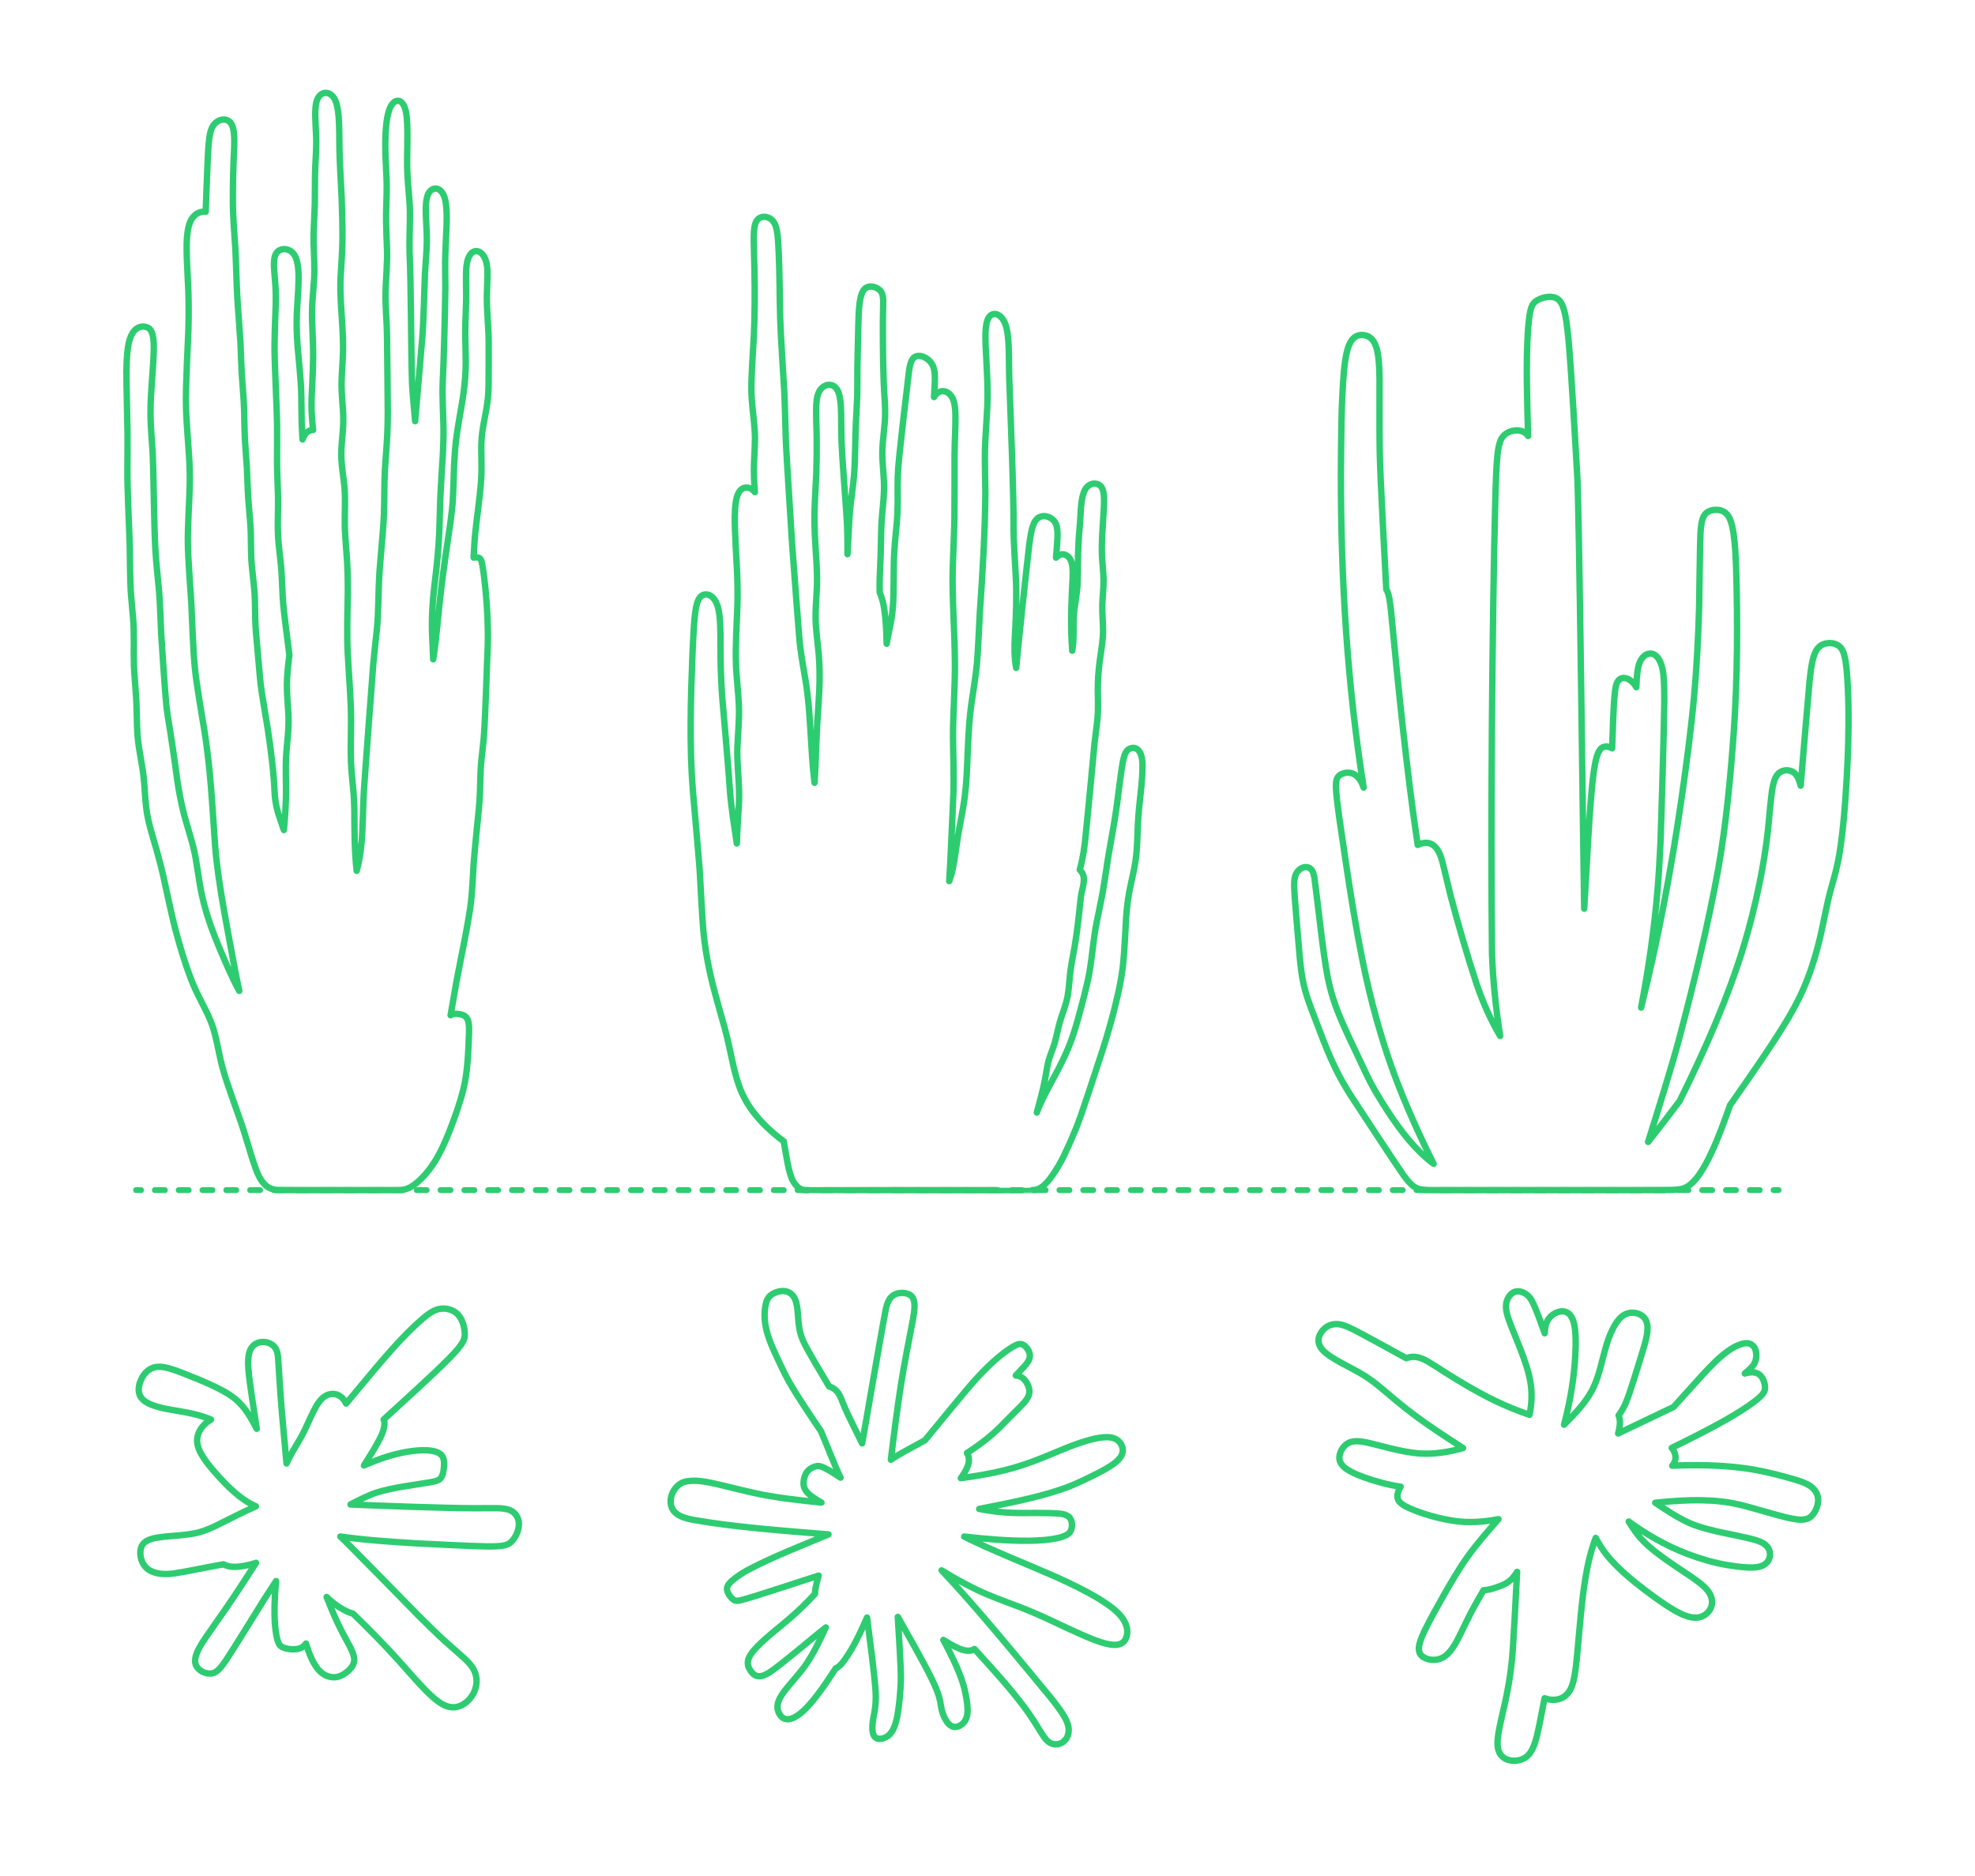 <?xml version="1.0" encoding="UTF-8"?>
<svg xmlns="http://www.w3.org/2000/svg" width="1000" height="950" version="1.1" viewBox="0 0 1000 950">
  <!-- Generator: Adobe Illustrator 29.6.1, SVG Export Plug-In . SVG Version: 2.1.1 Build 9)  -->
  <g id="FILL-BACKGROUND">
    <rect x="0" y="0" width="1000" height="950" fill="#fff"/>
  </g>
  <g id="_x32_D_x24_AG-DIAGRAM">
    <g id="POLYLINE">
      <g>
        <line x1="68.895" y1="602.668" x2="71.395" y2="602.668" fill="none" stroke="#2ecc71" stroke-linecap="round" stroke-linejoin="round" stroke-width="3"/>
        <line x1="78.426" y1="602.668" x2="894.5" y2="602.668" fill="none" stroke="#2ecc71" stroke-dasharray="5.022 7.031" stroke-linecap="round" stroke-linejoin="round" stroke-width="3"/>
        <line x1="898.015" y1="602.668" x2="900.515" y2="602.668" fill="none" stroke="#2ecc71" stroke-linecap="round" stroke-linejoin="round" stroke-width="3"/>
      </g>
    </g>
  </g>
  <g id="_x32_D_x24_AG-OUTLINE">
    <g id="POLYLINE1" data-name="POLYLINE">
      <path d="M524.971,563.376c2.39-6.645,7.503-15.491,10.804-21.814,1.996-3.876,4.005-8.037,5.617-12.081,1.613-4.02,2.976-8.366,4.162-12.536,2.093-7.758,4.629-16.639,6.052-24.521,1.399-7.867,2.041-17.412,3.651-25.234.356-1.765,2.643-12.844,2.891-14.313.634-3.274,2.481-15.751,3.029-19.255,1.332-7.481,3.603-19.917,4.506-27.31.699-4.884,2.039-17.103,3.108-21.737.329-1.365.702-2.769,1.481-3.954.287-.429.642-.817,1.061-1.119.536-.385,1.166-.642,1.819-.742.94-.149,1.921.077,2.686.647,1.216.902,1.826,2.382,2.177,3.812.338,1.405.435,2.873.47,4.314.08,7.866-1.54,17.904-2.07,25.762-.593,7.326-.373,15.997-1.547,23.253-.731,4.67-2.31,10.885-3.162,15.538-.804,4.327-1.252,8.908-1.554,13.299-.368,6.747-.819,16.53-1.522,23.095-.371,3.548-.991,7.305-1.684,10.812-2.447,11.745-5.806,23.853-9.582,35.246-2.393,7.069-9.824,30.503-12.563,36.926-1.896,4.653-4.157,9.763-6.329,14.292-1.392,2.75-3.028,5.553-4.708,8.137-1.452,2.183-3.02,4.349-4.948,6.139-1.187,1.09-2.571,2.046-4.16,2.418-.627.151-1.282.205-1.927.216-.108.096-113.036-.062-113.219.004,0,0-1.002-.005-1.002-.005,0,0-.235-.005-.235-.005,0,0-.229-.007-.229-.007l-.224-.01-.219-.013s-.108-.008-.108-.008l-.106-.009-.105-.01c-.532-.053-1.071-.155-1.571-.347-1.09-.409-1.967-1.232-2.699-2.115-1.126-1.134-1.829-2.613-2.384-4.092-.945-2.593-1.532-5.391-2.055-8.098l-1.774-10.042c-3.167-2.253-6.158-4.857-8.95-7.557-4.928-4.804-9.247-10.365-12.093-16.66-2.082-4.592-3.411-9.568-4.535-14.472-1.181-5.485-2.754-13.002-4.217-18.373-1.321-4.78-5.123-18.103-6.221-22.681-1.311-5.345-2.54-11.165-3.388-16.594-.515-3.268-.96-6.819-1.265-10.113-.5-4.68-1.538-25.47-1.847-30.528-.238-3.928-3.066-35.865-3.471-40.608-1.819-22.648-1.085-46.355-.204-69.054.277-5.358.561-13.162,1.09-18.42.165-1.647.374-3.374.685-4.999.27-1.37.606-2.754,1.206-4.02.399-.834.943-1.628,1.709-2.163.54-.382,1.181-.621,1.841-.671.71-.058,1.428.097,2.072.395,2.002.948,3.237,2.977,3.956,4.999.552,1.578.856,3.253,1.074,4.907.812,6.598.482,16.975.614,23.705.116,6.089.428,12.665.881,18.739,1.123,13.248,3.028,34.306,3.921,47.614.528,7.023,2.35,18.668,3.405,25.748.14-5.41.802-14.995,1.096-20.491.089-1.96.115-4.163.067-6.126-.164-6.774-1.104-14.773-.874-21.544.202-6.749,1.071-14.68.781-21.409-.211-6.175-1.326-15.188-1.496-21.364-.329-8.224.432-21.37.729-29.699.148-5.171.095-10.975-.133-16.147-.312-6.973-1.325-22.077-1.194-28.834.042-2.401.15-4.888.523-7.259.242-1.484.578-2.982,1.228-4.346.487-1.021,1.211-1.977,2.23-2.509.604-.322,1.29-.489,1.974-.486.686,0,1.369.167,1.988.459.891.418,1.651,1.091,2.231,1.881-.402-4.668-.579-9.631-.45-14.311.075-3.16.475-9.045.492-12.176.023-2.775-.177-5.685-.436-8.449-.515-5.069-1.354-11.846-1.368-16.894-.155-6.219.941-21.101,1.254-27.478.493-10.686.479-22.701.29-33.403-.036-1.762-.421-15.175-.357-16.6.027-1.563.091-3.176.337-4.722.189-1.135.467-2.289,1.066-3.284,1.393-2.309,4.214-2.66,6.492-1.472.589.306,1.131.711,1.588,1.193.456.481.828,1.041,1.126,1.632.537,1.069.857,2.241,1.088,3.411.618,3.225.708,7.197.914,10.492.476,8.918.515,25.727.802,34.709.19,7.285,1.604,28.797,2.045,36.359.343,6.534.567,19.526.839,26.06.002,1.92,3.011,48.98,3.199,52.215.272,3.054,3.591,48.798,4.017,50.878.595,5.144,1.845,11.873,2.649,16.809,2.858,16.718,2.48,35.355,4.63,52.158l.339-5.87c.149-3.552.761-19.75.948-22.84.09-1.6,1.114-16.994,1.111-17.976.247-5.976.228-12.181-.267-18.141-.438-5.285-1.526-12.854-1.601-18.119-.112-4.837.453-11.089.653-15.944.403-7.855-.739-19.201-1.059-27.113-.15-3.616-.218-7.672-.145-11.291.127-5.524.697-13.922.898-19.445.187-5.212.263-12.38.213-17.601-.018-4.552-.6-14.719-.031-19.1.152-1.218.386-2.446.815-3.6.439-1.194,1.141-2.31,2.122-3.131,2.301-1.94,5.452-1.81,7.218.751.785,1.145,1.183,2.511,1.477,3.854.578,2.78.694,5.706.771,8.539.03,4.279.087,11.724.283,15.908.184,5.831,2.015,29.558,2.446,35.809.441,5.984.508,13.552.489,19.586.377-5.299.774-17.057,1.282-22.266.45-5.092,1.626-12.519,2.023-17.6.625-7.311.605-19.076.936-26.458.123-2.445.653-11.689.692-14.017.087-2.596.059-11.387.073-14.083.119-5.002.435-22.68.687-27.698.091-1.623.216-3.368.43-4.978.213-1.565.501-3.152,1.04-4.64.452-1.222,1.108-2.471,2.254-3.167,1.532-.935,3.501-.745,5.082-.028,1.12.511,2.151,1.313,2.749,2.406.343.623.538,1.319.653,2.018.124.756.163,1.546.179,2.312-.003.073-.145,10.813-.181,11.322.024,12.548.055,26.845.976,39.337.139,2.401.234,4.967.176,7.367-.126,5.76-1.324,12.287-1.414,18.049-.109,4.829.631,10.838.825,15.678.118,2.839,0,5.784-.221,8.617-.363,4.094-1.069,11.041-1.158,15.073l-.303,13.327-.473,11.717c-.057,2.276-.08,4.91.009,7.177,1.248,2.686,1.874,5.631,2.335,8.543.849,5.662,1.041,11.617,1.177,17.338.513-3.297,1.753-8.521,2.317-11.821.418-2.425.706-5.022.88-7.477.442-5.713.301-16.676.462-22.472.05-5.53,1.003-14.578,1.522-20.157.242-2.868.382-6.058.393-8.936-.011-5.435-.148-12.789.274-18.113.641-8.548,4.405-40.401,5.491-49.346.182-1.152.399-2.344.732-3.462.203-.673.451-1.345.799-1.957.345-.607.808-1.168,1.417-1.525,1.127-.663,2.53-.594,3.745-.226,1.074.327,2.071.891,2.937,1.601,1.085.891,1.973,2.034,2.516,3.331.482,1.143.712,2.384.828,3.615.161,1.741.11,3.566.043,5.314l-.376,6.713c.654-1.178,1.642-2.231,2.924-2.71.893-.34,1.897-.366,2.81-.086.918.275,1.736.833,2.389,1.528,1.531,1.623,2.119,3.874,2.419,6.029.194,1.403.272,2.881.307,4.297.096,5.462-.441,14.865-.458,20.335,0,6.336.019,26.007-.056,31.997.016,2.39-.775,22.67-.874,25.582-.389,13.3,1.027,32.949,1.095,46.284.243,12.157-1.018,27.431-.943,39.601.098,6.709.47,19.952.256,26.474-.245,6.518-1.676,39.505-2.181,45.788.837-2.301,1.48-4.728,1.979-7.124.692-3.096,1.696-10.715,2.181-13.945l.445-2.726,2.462-13.573c1.261-7.065,1.768-14.701,2.057-21.881.382-9.572.751-20.79,2.078-30.228.681-4.796,2.419-15.777,2.813-20.444.512-4.756,1.218-21.16,1.505-26.186,1.343-18.608,2.653-41.711,2.791-60.358-.053-4.349-.354-18.024-.204-22.051.107-5.29.982-16.643,1.189-22.004.161-4.289.144-9.085.003-13.374-.068-3.011-.799-14.98-.899-18.084-.077-2.679-.115-5.488.158-8.154.131-1.224.324-2.467.709-3.639.263-.793.633-1.567,1.187-2.199.455-.521,1.049-.934,1.722-1.112.667-.182,1.385-.124,2.033.106.779.274,1.466.769,2.044,1.352.885.897,1.535,2.006,2.008,3.168.559,1.384.903,2.862,1.158,4.329,1.049,5.947.785,16.718.966,22.84.553,16.073,2.418,61.615,2.188,76.862.011,5.402.872,19.088,1.168,24.692.476,9.749.095,20.215-.493,29.979-.259,5.226-.341,10.616.665,15.77,1.128-12.484,5.131-49.647,6.594-62.194.23-1.73.506-3.768.828-5.474.338-1.763.73-3.564,1.429-5.223.437-1.024,1.02-2.02,1.879-2.746,1.24-1.064,2.954-1.41,4.538-1.096,1.55.297,2.984,1.165,3.968,2.399.574.714.975,1.557,1.223,2.436.285.997.402,2.045.453,3.078.173,3.482-.522,9.472-.738,13.002.907-.983,2.17-1.773,3.551-1.694,1.93.101,3.411,1.711,4.068,3.426.633,1.623.776,3.396.828,5.122.03,1.109-.006,2.415-.048,3.527-.173,3.363-.574,11.635-.644,14.921-.224,7.11-.063,14.715.44,21.824.234-1.422.42-2.904.523-4.341.205-2.711.128-6.978.139-9.741.015-2.228.164-4.542.449-6.752.452-3.575,1.284-8.153,1.513-11.736.276-3.464.247-11.718.31-15.279.07-2.764.225-6.554.409-9.308l.589-7.32c.333-4.354.356-10.076,1.48-14.27.295-1.079.674-2.157,1.266-3.112.497-.797,1.161-1.501,1.962-1.996.939-.585,2.073-.873,3.176-.748,1.11.118,2.176.676,2.857,1.567.565.731.881,1.624,1.084,2.518.52,2.464.391,5.05.3,7.552l-.882,14.643c-.164,3.477-.264,7.152-.078,10.62.15,3.348.698,8.051.774,11.4.1,4.093-.521,9.013-.634,13.112-.12,3.938.366,8.77.378,12.711.015,2.227-.16,4.53-.424,6.741l-1.401,10.087c-.541,4.427-.853,9.063-.823,13.523.028,2.802.165,8.276.046,11.012-.066,1.899-.256,3.996-.466,5.889l-1.246,10.05c-1.125,12.278-3.568,38.059-4.902,50.548-.166,1.393-.428,3.299-.653,4.682-.483,2.956-1.118,6.006-1.925,8.888.881.846,1.559,1.923,1.863,3.111.461,1.819.136,3.728-.254,5.531-.481,1.995-.982,4.173-1.192,6.2-.8,7.89-1.725,16.745-3.097,24.534-.725,4.102-1.955,10.199-2.317,14.291-.286,3.012-.579,7.249-1.131,10.196-.351,1.962-.91,3.933-1.521,5.829-1.049,3.145-2.464,7.07-3.183,10.268-.489,2.091-1.199,5.409-1.783,7.431-.517,1.867-1.635,4.783-2.307,6.634-.466,1.31-.915,2.678-1.219,4.035-.543,2.531-1.043,6.217-1.579,8.744-1.065,5.265-2.586,10.949-4.018,16.133Z" fill="none" stroke="#2ecc71" stroke-linecap="round" stroke-linejoin="round" stroke-width="3.25"/>
    </g>
    <g id="POLYLINE2" data-name="POLYLINE">
      <path d="M911.731,397.849c.888-10.628,3.558-42.788,4.505-52.878.392-3.579.779-7.43,1.637-10.923.518-2.026,1.192-4.097,2.518-5.749.486-.598,1.069-1.122,1.728-1.523.831-.508,1.773-.83,2.73-.996,1.87-.314,3.874-.069,5.538.868.715.405,1.349.955,1.842,1.612.669.884,1.103,1.927,1.432,2.979.845,2.811,1.131,5.84,1.42,8.753,1.02,12.154,1.014,24.764.715,36.955-.327,11.212-1.094,24.578-2.063,35.749-.6,6.598-1.356,13.785-2.486,20.31-.401,2.285-.927,4.859-1.472,7.116-.546,2.401-2.57,9.516-3.193,11.861-1.342,4.96-2.972,13.428-4.047,18.462-2.305,10.697-5.407,21.395-9.892,31.393-2.376,5.302-5.276,10.587-8.279,15.559-8.202,13.461-19.38,29.342-28.414,42.31-2.827,8.086-5.943,16.631-9.574,24.38-1.824,3.84-3.82,7.693-6.308,11.147-1.372,1.88-2.924,3.682-4.819,5.051-1.106.805-2.352,1.439-3.69,1.749-1.58.376-3.244.465-4.862.537-2.133.203-117.831.045-122.997.087-2.099-.038-4.269-.138-6.24-.927-.848-.346-1.622-.859-2.319-1.449-1.779-1.53-3.219-3.443-4.603-5.325-3.911-5.528-22.71-34.275-26.514-40.058-1.681-2.636-3.492-5.636-5.004-8.374-3.385-6.131-6.248-12.79-8.819-19.302-1.299-3.474-6.567-16.945-7.689-20.331-1.056-3.078-2.008-6.326-2.662-9.515-.843-4.03-1.329-8.354-1.733-12.452-.374-5.141-2.787-31.138-2.826-35.75-.017-1.362-.004-2.775.201-4.123.138-.905.373-1.807.789-2.626.718-1.423,1.968-2.603,3.49-3.113,1.082-.367,2.317-.344,3.309.263,1.737,1.059,2.158,3.227,2.47,5.088,1.854,13.461,4.148,37.127,6.719,50.247.944,4.788,2.253,9.602,3.898,14.197,3.103,9.037,11.455,25.692,15.511,34.514,3.158,6.784,7.273,13.413,11.35,19.683,6.377,9.629,13.555,19.083,22.863,26.061-7.23-14.458-14.155-29.8-19.807-44.939-4.298-11.588-8.075-23.94-11.151-35.909-7.813-30.49-12.338-64.053-16.936-95.217-.549-4.421-1.403-10.084-1.553-14.497-.024-.925-.023-1.884.092-2.804.074-.575.193-1.154.415-1.691.582-1.466,2.044-2.367,3.514-2.764,1.872-.513,3.96-.29,5.598.783,2.264,1.472,3.542,4.01,4.393,6.497-8.32-52.215-11.61-106.369-11.525-159.224.151-16.797.094-35.538,1.597-52.213.284-2.71.636-5.576,1.217-8.235.32-1.446.711-2.911,1.274-4.283.791-1.929,2.019-3.868,3.994-4.737.836-.372,1.762-.518,2.674-.492.917.025,1.839.198,2.685.557.781.329,1.492.818,2.089,1.418.793.793,1.393,1.766,1.848,2.787.958,2.187,1.352,4.59,1.64,6.946.398,3.475.501,7.151.55,10.649.063,7.201-.114,28.649.083,35.726.183,14.008,2.612,56.138,3.328,70.685.98,1.624,1.352,3.571,1.682,5.417.309,1.813.548,4.006.744,5.847,3.421,36.155,8.118,82.506,13.487,118.19,4.847-2.256,8.443-.887,10.812,3.854.843,1.678,1.384,3.511,1.86,5.321l3.986,16.528c3.789,14.378,8.499,30.621,13.174,44.731,3.078,9.108,7.026,18.035,11.901,26.324-2.118-13.645-3.645-27.985-4.116-41.786-.737-64.367.068-168.252,1.728-232.042.227-6.098.405-13.966,1-19.98.189-1.826.425-3.699.867-5.483.295-1.17.69-2.337,1.312-3.377,1.544-2.642,4.675-4.013,7.662-4.006,1.295.007,2.623.263,3.747.931.791.467,1.446,1.141,1.955,1.901-.442-17.614-1.19-36.62-.016-54.169.278-3.147.524-6.45,1.255-9.526.303-1.193.711-2.398,1.468-3.384.532-.701,1.243-1.247,2.002-1.681.808-.464,1.679-.83,2.567-1.11,1.539-.478,3.179-.728,4.788-.55,1.109.124,2.213.487,3.099,1.18,1.336,1.037,2.097,2.622,2.649,4.183.834,2.418,1.266,5.025,1.649,7.55.391,2.586.733,6.042.996,8.662,1.617,17.832,3.29,50.032,4.395,68.153.996,10.188,3.207,205.095,3.566,220.073,1.145-16.98,2.574-52.966,4.826-69.327.368-2.484.789-5.074,1.493-7.482.404-1.329.879-2.684,1.732-3.797,1.562-2.042,4.061-1.782,6.074-.581.4-8.401.523-21.45,1.569-29.656.178-1.149.388-2.321.84-3.397.342-.804.869-1.557,1.605-2.044.58-.389,1.282-.58,1.978-.565,1.37.03,2.636.719,3.68,1.564,1.053.861,1.959,1.917,2.583,3.129.13-2.817.258-5.83.693-8.613.248-1.542.604-3.097,1.283-4.51.617-1.286,1.516-2.485,2.754-3.227.591-.354,1.256-.594,1.943-.667.668-.073,1.355.017,1.978.271,1.224.495,2.137,1.533,2.807,2.641.996,1.673,1.578,3.57,1.932,5.477.337,1.831.49,3.776.599,5.636.183,3.175.186,7.087.189,10.287-.097,12.283-1.48,59.359-1.953,71.802-.305,7.12-.916,16.888-1.509,23.998-1.624,19.463-4.593,39.957-8.29,59.139,8.576-34.206,15.308-70.255,20.379-105.167,2.39-16.487,4.934-35.638,6.43-52.169,1.333-14.421,2.169-30.938,2.573-45.447.077-3.683.447-34.421.674-37.254.094-1.566.218-3.257.471-4.803.225-1.346.531-2.71,1.163-3.929.367-.705.867-1.349,1.494-1.84,1.154-.9,2.618-1.329,4.061-1.447,1.796-.134,3.689.226,5.174,1.285.945.673,1.665,1.62,2.2,2.641,1.279,2.5,1.772,5.379,2.206,8.131.787,5.419,1.041,11.302,1.272,16.781.854,27.243.718,55.778-1.119,82.965-1.655,23.095-3.886,47.433-7.95,70.224-4.975,27.492-12.2,57.136-19.317,84.186-4.17,15.85-11.269,38.172-16.184,53.881,4.625-5.757,11.494-14.759,15.986-20.713,12.608-25.408,24.485-52.092,32.701-79.269,2.945-9.782,5.542-20.309,7.606-30.306,1.883-9.079,3.45-18.587,4.44-27.81.406-3.962,1.419-15.704,1.99-19.433.181-1.218.405-2.504.695-3.701.282-1.149.633-2.302,1.171-3.359.467-.916,1.101-1.761,1.917-2.395.804-.631,1.781-1.034,2.794-1.165.867-.115,1.758-.044,2.602.182.935.244,1.812.721,2.494,1.409.645.64,1.133,1.426,1.529,2.239.596,1.236,1.005,2.575,1.347,3.902Z" fill="none" stroke="#2ecc71" stroke-linecap="round" stroke-linejoin="round" stroke-width="3.25"/>
    </g>
    <g id="POLYLINE3" data-name="POLYLINE">
      <path d="M486.491,748.552c7.43-1.008,15.125-2.265,22.392-4.082,5.388-1.332,10.858-3.14,16.038-5.13,8.912-3.39,18.727-8.195,27.98-10.478,2.382-.576,4.834-1.046,7.291-1.082,1.359-.011,2.748.129,4.021.629.809.317,1.558.79,2.185,1.392.797.765,1.433,1.71,1.79,2.759.295.864.384,1.801.239,2.704-.316,2.026-1.708,3.675-3.227,4.962-1.634,1.387-3.489,2.549-5.338,3.625-2.15,1.248-4.754,2.561-6.991,3.668-2.272,1.093-6.242,3.036-8.534,4.001-2.302.994-4.927,1.996-7.3,2.808-13.153,4.389-27.618,7.11-41.223,9.785,5.449,1.092,11.108,1.799,16.662,1.978,6.585.267,17.65-.221,24.167.417,1.448.185,2.982.433,4.196,1.299.756.541,1.283,1.351,1.586,2.222.491,1.422.489,3.011.019,4.439-.233.713-.615,1.385-1.155,1.911-.501.496-1.108.875-1.738,1.184-.955.463-1.985.785-3.011,1.05-4.948,1.2-10.111,1.507-15.187,1.61-10.957.132-22.277-.903-33.163-2.11,13.397,6.768,32.541,14.25,46.343,20.36,7.486,3.365,15.197,7.055,22.198,11.335,3.658,2.288,7.354,4.743,10.266,7.96,2.341,2.608,4.19,6.059,3.7,9.659-.179,1.267-.598,2.54-1.398,3.555-.572.725-1.366,1.26-2.236,1.56-.98.342-2.034.427-3.065.397-1.545-.051-3.088-.358-4.581-.746-1.933-.507-3.902-1.216-5.767-1.934-6.806-2.616-17.294-7.744-24.017-10.829-4.47-2.07-9.556-4.226-14.157-5.97-6.467-2.43-14.768-5.435-20.949-8.441-5.985-2.838-12.088-6.357-17.76-9.793,17.384,18.337,38.412,44.118,54.685,63.783,1.657,2.065,3.602,4.498,5.12,6.652,1.042,1.484,2.073,3.051,2.9,4.664.782,1.533,1.431,3.176,1.597,4.901.199,1.958-.261,4.018-1.47,5.593-.928,1.229-2.305,2.12-3.823,2.405-1.624.32-3.349-.077-4.695-1.033-1.035-.726-1.837-1.737-2.564-2.76-.821-1.125-3.64-5.767-4.432-7.015-1.553-2.455-3.323-5.059-5.046-7.4-7.61-10.242-17.029-20.515-25.63-29.967-.876.605-1.949.874-3.005.883-1.751.016-3.452-.55-5.046-1.231-2.658-1.156-5.244-2.723-7.706-4.251,3.708,7.037,7.473,14.332,9.881,21.928.988,3.171,1.639,6.499,2.098,9.786.075.581.154,1.273.201,1.856.188,2.453.166,5.105-1.146,7.272-.941,1.545-2.475,2.811-4.279,3.152-.818.152-1.686.075-2.447-.271-1.132-.519-1.981-1.493-2.672-2.503-.991-1.479-1.702-3.146-2.214-4.848-.517-1.68-.692-3.59-1.04-5.31-.328-1.64-.828-3.27-1.413-4.836-.828-2.226-1.898-4.524-2.939-6.663-4.572-9.284-11.98-22.122-17.1-31.244.372,7.663,1.719,25.299,1.535,32.691-.241,5.666-.738,11.488-1.712,17.077-.403,2.155-.9,4.342-1.767,6.362-.704,1.643-1.726,3.205-3.201,4.251-.787.563-1.679.994-2.619,1.229-.636.158-1.302.226-1.955.143-.553-.07-1.099-.26-1.547-.596-.381-.281-.675-.667-.889-1.087-.29-.566-.455-1.192-.561-1.817-.163-.977-.183-1.986-.146-2.974.057-2.17.649-4.9,1.041-7.047.312-1.747.535-3.564.616-5.336.085-1.749.051-3.552-.047-5.3-.759-10.842-3.002-26.363-4.326-37.244-3.214,7.263-6.597,14.761-11.213,21.247-.764,1.062-1.572,2.127-2.517,3.036-.623.594-1.331,1.126-2.142,1.431-2.979,4.656-6.267,9.605-9.643,13.969-2.107,2.705-4.358,5.409-6.893,7.724-1.749,1.571-3.688,3.056-5.953,3.779-1.224.386-2.612.461-3.784-.128-1.006-.492-1.757-1.385-2.289-2.352-.398-.72-.689-1.507-.824-2.319-.127-.756-.121-1.534-.004-2.291.383-2.435,1.771-4.565,3.206-6.515,3.456-4.593,8.121-9.335,11.337-14.099,3.886-5.741,6.917-12.199,9.834-18.474-5.175,4.07-23.27,19.433-28.452,22.745-.982.621-2.017,1.198-3.12,1.574-1.017.346-2.131.52-3.188.264-1.697-.4-2.857-1.855-3.73-3.273-.431-.718-.77-1.504-.918-2.331-.138-.755-.111-1.538.055-2.286.45-1.983,1.709-3.664,2.996-5.192,4.449-5.151,12.119-10.966,17.334-15.421,4.74-4.035,9.352-8.501,13.569-13.081,0-1.121.155-2.254.361-3.354.367-1.937.944-3.997,1.491-5.895-7.364,2.271-32.664,10.834-39.685,12.525-.72.143-1.465.276-2.199.179-.3-.041-.595-.134-.863-.276-.379-.201-.713-.484-1.028-.773-.979-.926-1.808-2.041-2.309-3.297-.251-.647-.403-1.352-.313-2.047.205-1.512,1.368-2.685,2.455-3.661,2.474-2.144,5.274-3.954,8.143-5.523,12.475-6.634,27.687-12.508,40.773-17.987-21.622-1.782-46.821-3.579-68.079-7.294-1.723-.333-3.5-.71-5.156-1.289-1.304-.459-2.583-1.052-3.688-1.892-1.003-.758-1.844-1.75-2.347-2.908-.874-2.013-.829-4.34-.19-6.414.688-2.181,2.092-4.133,3.916-5.509.534-.398,1.116-.737,1.732-.993.701-.294,1.451-.48,2.199-.605,1.365-.219,2.769-.305,4.151-.274,1.88.041,3.806.296,5.659.61,6.89,1.26,16.601,3.936,23.459,5.426,11.24,2.561,23.322,3.82,34.788,5.019-2.334-1.367-4.777-2.756-6.718-4.661-.733-.722-1.402-1.539-1.824-2.484-.793-1.765-.619-3.828-.099-5.647.274-.923.664-1.824,1.218-2.615.391-.558.874-1.055,1.417-1.467.763-.581,1.645-.997,2.553-1.3.476-.153.967-.314,1.47-.341,1.142-.056,2.274.422,3.298.881,2.889,1.369,5.683,3.251,8.35,5.014-3.16-6.476-7.027-16.777-9.898-23.455-5.345-7.982-11.531-16.979-16.267-25.289-1.169-2.058-2.39-4.487-3.411-6.629-1.262-2.678-3.198-6.643-4.349-9.325-1.471-3.407-2.891-6.935-3.723-10.558-.721-3.165-1.009-6.46-.689-9.696.131-1.266.333-2.55.689-3.773.298-1.01.738-1.998,1.423-2.807.556-.663,1.26-1.193,2.012-1.616.805-.452,1.673-.796,2.565-1.032,1.145-.299,2.352-.433,3.529-.261,1.317.187,2.569.801,3.513,1.741,1.5,1.469,2.131,3.565,2.494,5.58.45,2.374.561,5.847.804,8.266.19,1.934.488,3.903.992,5.781.403,1.524.979,3.036,1.652,4.46,2.556,5.379,9.861,17.211,12.9,22.502,1.658.383,3.122,1.407,4.174,2.73,1.48,1.848,2.325,4.47,3.218,6.644,1.635,4.274,7.243,15.12,9.291,19.379.704-3.488,11.635-67.997,12.379-69.483.348-1.266.801-2.529,1.546-3.619.555-.823,1.278-1.54,2.135-2.046.903-.538,1.934-.841,2.973-.974,1.649-.2,3.401-.032,4.882.761.493.269.947.619,1.311,1.049.389.456.673.997.866,1.563.352,1.038.44,2.151.441,3.242-.012,2.228-.408,4.512-.787,6.703-1.713,8.792-4.697,24.033-6.024,32.732-1.72,10.663-3.872,27.553-5.17,38.352,3.588-2.628,13.287-7.573,17.259-9.846,5.463-6.551,21.269-26.195,26.818-32.064,3.212-3.474,6.693-6.94,10.324-9.973,1.934-1.612,4.04-3.2,6.148-4.574.896-.577,1.839-1.166,2.812-1.6.94-.422,2.024-.718,3.036-.383.79.255,1.466.781,2.032,1.376.811.87,1.44,1.928,1.759,3.078.233.845.238,1.752.004,2.597-.463,1.677-1.642,3.043-2.792,4.303l-4.147,4.429c.993.026,1.973.324,2.821.838.912.548,1.673,1.325,2.288,2.188,1.048,1.495,1.782,3.306,1.772,5.152-.011,1.35-.551,2.637-1.289,3.748-.433.659-.943,1.29-1.461,1.884-1.332,1.55-4.802,4.903-6.277,6.396-2.981,3.028-7.182,7.461-10.424,10.146-3.787,3.234-7.973,6.197-12.156,8.901.436.728.761,1.532.905,2.37.141.804.117,1.634-.025,2.437-.207,1.17-.643,2.295-1.161,3.361-.788,1.607-1.789,3.136-2.828,4.591Z" fill="none" stroke="#2ecc71" stroke-linecap="round" stroke-linejoin="round" stroke-width="3.25"/>
    </g>
    <g id="POLYLINE4" data-name="POLYLINE">
      <path d="M846.715,742.232c12.022-.516,24.232-.375,36.173,1.209,7.263.926,14.61,2.658,21.669,4.602,2.939.821,6.029,1.663,8.858,2.804,1.506.614,2.977,1.385,4.191,2.478.833.74,1.557,1.617,2.073,2.607.498.949.797,2.004.877,3.072.091,1.193-.076,2.399-.398,3.547-.349,1.231-.879,2.416-1.577,3.489-.606.919-1.333,1.788-2.253,2.406-.709.478-1.527.78-2.366.937-1.455.269-2.957.181-4.418.005-1.641-.202-3.37-.576-4.982-.95-6.107-1.439-17.869-5.125-23.963-6.514-6.111-1.455-12.464-2.085-18.739-2.188-7.832-.159-15.979.415-23.77,1.259,5.788,3.793,11.787,7.935,18.175,10.624,4.661,1.909,9.72,3.108,14.621,4.241,4.326.975,14.205,2.823,18.302,4.108,1.105.353,2.217.765,3.234,1.328,1.005.553,1.926,1.292,2.6,2.227.703.966,1.122,2.137,1.174,3.331.046,1.017-.157,2.049-.6,2.966-.343.711-.832,1.35-1.423,1.873-1.117.995-2.56,1.551-4.018,1.816-1.8.328-3.662.322-5.484.237-3.398-.188-6.928-.677-10.287-1.232-6.739-1.147-13.418-3.131-19.806-5.551-10.667-4.038-20.709-9.738-29.909-16.459,1.803,2.874,3.72,5.881,5.978,8.404,2.341,2.644,5.094,4.985,7.865,7.167,5.099,4.002,12.336,8.718,17.772,12.37,1.614,1.113,3.361,2.333,4.876,3.57,1.244,1.018,2.452,2.123,3.447,3.39,1.42,1.799,2.409,4.062,2.246,6.39-.193,2.951-2.28,5.592-4.975,6.722-2.18.94-4.661.785-6.906.161-2.673-.739-5.169-2.05-7.558-3.435-4.914-2.896-9.733-6.445-14.299-9.865-6.864-5.252-13.728-10.859-19.252-17.542-2.271-2.781-4.22-5.867-5.9-9.038-2.446,6.433-4.038,13.257-5.163,20.04-1.875,11.094-3.082,26.34-4.093,37.674-.49,4.852-.909,10.145-2.068,14.873-.409,1.599-.941,3.197-1.773,4.629-.628,1.083-1.448,2.065-2.439,2.834-.992.774-2.155,1.329-3.376,1.632-2.306.566-4.768.299-6.989-.492-1.103,5.541-2.497,13.39-3.811,18.825-.351,1.404-.759,2.885-1.243,4.246-.536,1.506-1.181,3.002-2.079,4.33-.534.79-1.17,1.523-1.909,2.128-.713.587-1.529,1.053-2.388,1.389-1.424.557-2.973.793-4.499.719-1.349-.068-2.701-.382-3.903-1.007-1.228-.631-2.253-1.641-2.893-2.864-.995-1.884-1.166-4.082-1.061-6.176.071-1.377.261-2.804.483-4.164.585-3.685,2.675-12.352,3.496-16.095,1.26-5.861,2.338-12.107,3.011-18.059,1.021-7.549,2.394-39.161,2.911-47.285-.825,1.35-1.766,2.651-2.896,3.763-.814.804-1.74,1.505-2.734,2.072-1.508.86-3.181,1.464-4.815,2.035-2.123.713-4.328,1.331-6.573,1.459-1.939,3.231-4.011,6.892-5.769,10.219-1.656,3.077-4.837,9.68-6.406,12.902-1.29,2.588-2.687,5.207-4.489,7.478-.864,1.081-1.842,2.094-2.981,2.887-2.497,1.77-5.82,2.214-8.729,1.312-1.065-.336-2.112-.832-2.932-1.603-.515-.486-.915-1.095-1.145-1.766-.25-.718-.318-1.489-.282-2.244.062-1.233.385-2.443.773-3.61.567-1.694,1.339-3.42,2.101-5.037,2.969-6.116,6.903-13.035,10.24-18.975,3.47-5.981,7.259-12.544,11.267-18.162,4.748-6.671,10.491-13.263,15.928-19.401-7.453,1.421-15.165,1.991-22.695.846-5.076-.757-10.175-2.015-15.055-3.599-3.15-1.052-6.368-2.229-9.311-3.775-1.621-.894-3.427-2.032-3.963-3.915-.229-.81-.191-1.673-.026-2.491.259-1.257.805-2.45,1.511-3.517-6.291-.88-12.509-2.608-18.487-4.735-2.107-.774-4.283-1.64-6.281-2.66-1.182-.609-2.354-1.292-3.396-2.121-1.154-.917-2.199-2.077-2.631-3.514-.388-1.264-.259-2.636.136-3.882.712-2.2,2.24-4.219,4.322-5.276,1.619-.814,3.487-.924,5.266-.789,1.217.093,2.459.301,3.655.541,2.54.499,9.825,2.433,12.433,3.077,4.858,1.14,9.884,2.217,14.868,2.546,7.321.487,14.682-.797,21.718-2.75-7.928-5.111-16.88-10.917-24.39-16.542-5.47-3.989-12.626-10.082-17.851-14.502-2.318-1.903-4.799-3.772-7.332-5.379-2.828-1.865-9.258-5.179-12.32-6.843-1.939-1.076-3.987-2.251-5.806-3.515-1.077-.753-2.143-1.569-3.063-2.51-.811-.833-1.521-1.789-1.964-2.869-.387-.935-.55-1.965-.44-2.972.191-1.77,1.126-3.385,2.302-4.69.858-.939,1.906-1.713,3.074-2.221,1.069-.468,2.235-.709,3.401-.733,1.399-.032,2.796.242,4.118.688,1.188.398,2.389.941,3.523,1.476,5.646,2.713,22.292,12.041,28.042,15.129,1.152-.496,2.413-.73,3.666-.712,1.314.017,2.617.3,3.849.75,1.288.47,2.532,1.127,3.718,1.812,1.787,1.022,7.219,4.567,9.039,5.718,2.551,1.604,6.362,3.952,8.947,5.462,4.95,2.894,10.326,5.925,15.489,8.413,5.653,2.734,11.697,5.167,17.634,7.213,1.095-5.178,1.379-10.557.592-15.8-.884-5.955-3.013-11.735-5.129-17.348l-5.042-12.537c-.83-2.177-1.657-4.423-2.087-6.718-.316-1.679-.368-3.443.129-5.093.493-1.664,1.476-3.238,2.929-4.221.831-.567,1.838-.861,2.843-.832,1.789.05,3.499.914,4.838,2.064.889.777,1.56,1.774,2.131,2.799,2.399,4.471,4.686,11.616,6.505,16.406.071-2.339.361-4.782,1.631-6.803,1.394-2.271,3.822-3.912,6.473-4.264,4.414-.559,6.186,3.282,6.907,6.971.406,2.055.563,4.194.635,6.285.094,2.98-.013,6.19-.178,9.169-.632,11.767-2.66,23.552-5.677,34.938,5.179-5.206,10.464-10.619,13.999-17.115,1.908-3.517,3.188-7.381,4.249-11.227,1.755-6.493,3.317-14.062,6.347-20.067.875-1.742,1.887-3.449,3.166-4.927.762-.875,1.631-1.676,2.636-2.263,1.004-.59,2.136-.966,3.294-1.09,1.623-.175,3.296.127,4.755.86,1.074.539,2.037,1.332,2.681,2.354.767,1.2,1.066,2.638,1.12,4.045.075,2.166-.333,4.332-.818,6.434-.67,3.183-5.386,17.724-6.391,21.095-1.143,3.572-2.375,7.475-3.823,10.934-.944,2.212-2.179,4.311-3.601,6.249.508,1.168.679,2.459.661,3.725-.031,1.832-.409,3.655-.895,5.416l28.052-13.395,14.893-16.489c3.736-3.984,7.627-8.136,12.018-11.393,2.154-1.584,4.479-3.032,7.032-3.873,1.398-.443,2.928-.785,4.376-.386.871.251,1.656.784,2.248,1.467.711.831,1.055,1.907,1.225,2.972.257,1.62.121,3.319-.489,4.847-.438,1.121-1.161,2.11-1.984,2.98-.976,1.039-2.135,1.996-3.24,2.898,1.807-.532,3.778-.866,5.623-.331.665.196,1.295.518,1.837.953.622.497,1.126,1.135,1.524,1.821.748,1.305,1.172,2.795,1.253,4.295.025.538.008,1.086-.116,1.611-.114.493-.323.962-.587,1.392-.441.716-1.021,1.345-1.621,1.929-.966.931-2.059,1.8-3.126,2.611-4.432,3.338-9.384,6.338-14.197,9.098-8.519,4.872-18.735,9.967-27.583,14.297,1.298,1.552,2.146,3.603,1.868,5.648-.163,1.258-.769,2.428-1.601,3.374Z" fill="none" stroke="#2ecc71" stroke-linecap="round" stroke-linejoin="round" stroke-width="3.25"/>
    </g>
    <g id="POLYLINE5" data-name="POLYLINE">
      <path d="M219.341,333.864c1.7-10.479,2.605-23.765,3.903-34.344,1.133-9.794,3.36-25.197,4.839-35.064.273-1.95.605-4.625.806-6.584.634-5.634.806-16.308,1.027-22.081.192-4.278.529-8.901,1.032-13.154.491-4.536,2.375-14.839,3.137-19.429.791-5.025,1.424-10.279,1.648-15.359.253-4.32-.09-13.242-.169-17.665-.1-7.033.586-15.707.469-22.74-.002-3.827-.285-9.381.219-13.126.169-1.289.449-2.582.957-3.783.582-1.365,1.522-2.753,2.993-3.237.845-.28,1.782-.146,2.56.271.731.384,1.339.971,1.832,1.628,1.146,1.546,1.716,3.448,1.986,5.334.222,1.577.257,3.236.251,4.828-.016,2.778-.319,8.162-.327,10.936-.047,6.979.871,15.535.928,22.514-.014,5.641.049,16.573-.037,22.091-.039,1.765-.124,3.739-.259,5.499-.273,4.438-1.606,10.705-2.418,15.124-.335,1.932-.641,3.992-.8,5.944-.163,1.95-.215,4.061-.217,6.019.016,1.735.149,9.482.101,11.028-.037,2.143-.16,4.456-.328,6.593-.51,6.595-2.085,17.497-2.754,24.106-.441,4.141-.728,8.973-.922,13.147.686-.097,1.393-.164,2.081-.053.271.046.54.124.781.257.212.116.398.278.549.467.458.587.643,1.336.815,2.047.901,4.409,1.381,9.423,1.85,13.91.892,9.347,1.36,19.102,1.083,28.486-.512,10.619-1.187,36.919-2.091,47.105-.326,3.54-1.128,9.759-1.365,13.284-.211,2.633-.401,10.96-.498,13.711-.09,2.178-.294,5.184-.475,7.36-.597,6.173-2.37,23.206-2.736,29.093-.257,3.981-.763,14.424-1.249,18.221-1.044,9.775-5.63,31.188-7.47,41.099l-2.922,16.79c1.131-.85,2.634-.784,3.973-.653,1.464.17,3.05.587,4.025,1.77.606.746.909,1.688,1.091,2.62.298,1.592.286,3.252.258,4.866-.393,9.569-.59,19.516-2.875,28.852-1.763,7.083-4.266,14.122-6.915,20.919-2.213,5.582-4.67,11.21-7.917,16.276-1.902,2.966-4.121,5.785-6.642,8.249-1.598,1.551-3.325,3.026-5.267,4.128-.851.48-1.763.868-2.712,1.107-1.098.284-2.248.374-3.379.391-3.178-.034-56.901.096-61.649-.048-.87-.081-1.742-.261-2.566-.555-1.228-.434-2.359-1.135-3.312-2.02-1.381-1.275-2.408-2.893-3.237-4.568-1.421-2.917-2.458-6.287-3.473-9.37-1.073-3.485-4.306-14.316-5.44-17.497-2.192-6.352-7.385-20.431-9.084-26.679-1.823-6.124-2.931-13.906-4.705-20.05-.797-2.788-1.901-5.546-3.135-8.17-1.491-3.202-4.266-8.371-5.772-11.579-.972-2.073-1.937-4.355-2.767-6.489-3.033-7.92-5.579-16.47-7.772-24.664-1.694-6.255-4.789-21.056-6.232-27.519-1.481-6.708-4.521-17.172-6.476-23.856-.648-2.411-1.26-4.974-1.683-7.433-.424-2.455-.693-5.083-.889-7.568-.333-4.608-.664-10.728-1.416-15.238-.633-4.029-1.767-9.911-2.238-13.929-.321-2.624-.485-5.542-.577-8.189-.086-3.334-.209-10.91-.436-14.109-.269-4.389-.993-12.051-1.122-16.412-.224-7.297.245-16.243-.417-23.506l-1.031-11.718c-.544-6.147-.542-19.526-.672-25.856-.349-9.648-1.255-28.236-1.173-37.591.015-3.645.113-15.549.056-18.919-.078-4.587-.624-26.829-.542-30.912.049-3.902.17-7.98.703-11.845.312-2.18.753-4.386,1.683-6.394.832-1.804,2.157-3.523,4.067-4.246,1.335-.511,2.877-.482,4.182.106.612.279,1.144.725,1.539,1.268.549.75.869,1.643,1.095,2.537.353,1.432.478,2.937.544,4.408.107,2.671-.03,5.551-.17,8.223-.332,5.132-1.281,17.606-1.414,22.592-.108,3.539-.066,7.298.116,10.833.184,3.771.729,9.864.928,13.645.58,13.057.624,36.268,1.395,49.238.345,6.366,1.321,14.685,1.87,21.047.469,5.275.791,15.803,1.032,21.079.557,8.103,1.872,29.41,2.74,37.412.137,1.161.447,3.495.618,4.652,1.546,9.067,3.626,23.269,4.81,32.387.845,5.621,1.939,11.482,3.356,16.987,1.21,4.727,3.601,12.112,4.76,16.838,2.002,7.898,2.7,17.422,4.586,25.353,2.055,9.106,5.387,18.092,9.03,26.679,2.947,6.876,6.03,14.221,9.642,20.769l-1.913-9.273c-3.622-20.132-8.765-44.314-10.338-64.592-.602-8.608-1.852-28.504-2.72-36.774-.646-6.523-1.542-13.797-2.531-20.276-1.292-8.111-4.18-24.374-4.933-32.357-.895-8.024-1.409-24.513-1.814-32.743-.454-7.325-1.736-23.652-1.758-30.718-.159-7.572.715-21.028.921-28.714.12-4.674.014-9.625-.264-14.292-.463-7.943-1.5-18.769-1.61-26.689-.239-9.57.851-28.594,1.214-38.346.179-6.176.185-13.089-.015-19.266l-.79-17.112c-.129-4.9-.252-9.955.675-14.786.511-2.569,1.483-5.21,3.527-6.952.738-.632,1.604-1.122,2.537-1.398.908-.271,1.877-.339,2.813-.195.31-6.757.948-28.496,1.543-34.846.146-1.529.334-3.117.653-4.619.297-1.379.71-2.763,1.445-3.976.779-1.294,1.973-2.345,3.381-2.902,1.027-.408,2.181-.552,3.262-.286.861.207,1.65.692,2.228,1.362.532.608.887,1.354,1.141,2.115.346,1.042.529,2.144.651,3.233.241,2.249.214,4.598.15,6.858-.426,8.883-.765,19.349-.676,28.217,0,7.278.816,16.482,1.261,23.764.294,5.298.62,18.435.942,23.726.364,6.529,1.258,17.128,1.632,23.667.114,2.872.502,13.121.666,15.797.324,5.31,1.017,12.45,1.18,17.748.077,2.921.244,13.086.441,15.824.214,3.584.752,10.255.958,13.819.246,4.48.418,11.342.713,15.812.258,3.883,1.072,11.929,1.221,15.779l.069,1.977.153,9.896c.112,7.594,1.765,16.059,1.909,23.651l.19,9.891c.052,1.759.183,4.162.317,5.917.226,2.393,2.177,25.246,2.427,26.923.348,3.437,2.971,18.617,3.549,22.298,1.612,10.78,3.093,22.136,3.54,33.033.163,2.439.499,4.91,1.081,7.284.635,2.808,2.644,8.293,3.57,11.082.63-6.833,1.156-14.095,1.095-20.943-.035-3.786-.204-10.931-.042-14.611.106-3.359.678-8.925.976-12.331.279-3.303.434-6.783.282-10.092-.146-3.873-.686-9.598-.762-13.472-.085-3.691.185-7.551.553-11.226l.68-6.05c-.558-4.736-2.854-21.835-3.166-26.267-.389-4.907-.521-12.239-.919-17.145l-.192-2.157c-.376-3.619-1.202-10.457-1.405-13.992-.157-2.422-.187-5.123-.171-7.556.041-2.977.192-10.1.117-12.983-.103-4.917-.484-12.407-.515-17.298.012-3.329.107-16.459.029-19.472-.074-6.128-1.137-28.491-1.229-34.618-.234-7.089.302-19.52.563-26.727.038-2.12.029-4.488-.052-6.607-.077-2.348-.462-6.46-.662-8.85-.163-2.303-.35-4.678,0-6.969.175-1.082.503-2.179,1.196-3.048.59-.75,1.423-1.299,2.338-1.566,1.012-.3,2.112-.272,3.12.033,1.172.351,2.22,1.076,2.994,2.02.611.741,1.049,1.614,1.378,2.513.631,1.741.91,3.605,1.076,5.443.268,3.059.17,6.33.041,9.4l-.739,12.751c-.279,5.577-.046,11.369.376,16.936.558,6.634,1.691,17.172,1.842,23.71.092,2.993.109,12.129.219,15.122.04,1.446.33,6.731.409,8.253.576-1.553,1.41-3.133,2.844-4.047.747-.478,1.63-.71,2.51-.753-.212-2.351-.6-6.345-.7-8.656-.13-2.486-.113-5.244-.036-7.738.377-7.708.967-18.419.716-26.042l-.468-13.035c-.058-2.454-.07-5.153.045-7.597.114-2.901.764-10.049.945-13.007.392-5.475-.052-12.913-.218-18.451-.051-2.045-.022-4.437.039-6.49.079-1.817.518-11.548.546-13.036.088-2.991.058-12.273.124-15.272.086-4.936.61-10.955.618-15.885.093-5.754-.844-12.418-.361-18.158.185-1.789.49-3.656,1.493-5.186.484-.728,1.138-1.359,1.928-1.744.81-.402,1.757-.517,2.639-.315,1.373.305,2.495,1.295,3.253,2.447.753,1.134,1.198,2.448,1.528,3.76.484,1.96.72,4.017.883,6.027.376,4.593.297,11.911.381,16.58.096,5.188.892,19.554,1.146,24.909.211,6.719.485,15.085.357,21.753-.036,4.225-.643,12.976-.892,17.293-.561,9.232.767,21.016,1.116,30.284.131,3.528.16,7.277-.015,10.798-.186,3.55-.68,10.611-.642,14.096-.02,3.473.514,9.496.746,13.008.124,2.127.194,4.381.117,6.508-.121,3.761-.79,9.262-.948,13.021-.079,1.775-.079,3.633.034,5.405.146,2.882.99,8.928,1.338,11.856.86,6.697.197,14.943.36,21.698.101,4.775.933,13.593,1.192,18.409.273,4.873.359,10.279.328,15.171-.184,9.321-.511,21.123-.056,30.349.529,10.861,1.745,23.832,1.702,34.672-.015,4.128-.257,16.726-.05,20.603.152,4.475.991,11.639,1.341,16.14.217,2.736.338,5.893.381,8.638.036,9.708.074,20.843,1.172,30.444,1.378-4.923,2.131-10.07,2.556-15.157.587-6.816.666-18.27,1.087-25.127.326-5.657,4.286-58.415,4.73-64.062.274-3.488,1.514-14.689,1.892-18.26.803-7.861.671-17.309,1.085-25.207.422-8.524,2.06-23.485,2.433-32.012.315-6.611.11-16.352.495-22.941.296-5.199.992-13.139,1.222-18.315.168-3.507.231-7.929.245-11.455-.09-5.175-.26-39.288-.54-43.569-.208-4.386-.684-11.75-.608-16.054.094-7.114,1.058-15.802.762-22.903-.118-3.199-.455-10.689-.473-13.785-.054-5.254.371-13.101.319-18.357-.059-5.331-.651-13.019-.689-18.347-.043-4.248.044-8.633.524-12.856.295-2.434.691-4.912,1.544-7.219.384-1.018.882-2.01,1.586-2.846.421-.497.923-.942,1.516-1.222.376-.178.791-.282,1.208-.275.413.005.823.122,1.184.321.644.353,1.138.928,1.522,1.544,1.146,1.9,1.482,4.195,1.737,6.365.845,8.556-.11,20.102.347,28.69.187,5.302,1.193,13.493,1.283,18.796.117,6.214-.365,14.453-.192,20.658.822,17.873.696,48.432,1.262,66.499.171,4.446,1.188,14.85,1.574,19.402l3.611-42.254c.726-9.063.986-23.729,1.381-32.921.248-3.921.928-12.142.918-15.936.064-3.731-.355-9.508-.487-13.275-.054-1.903-.076-3.914.079-5.808.097-1.162.255-2.34.572-3.464.244-.864.601-1.71,1.138-2.433.431-.581.983-1.086,1.64-1.398.665-.321,1.437-.418,2.158-.254,1.018.225,1.874.911,2.5,1.723,1.199,1.565,1.693,3.539,2,5.455.535,3.546.495,7.258.418,10.838-.092,3.322-.585,12.049-.663,15.33-.143,3.832-.011,13.256.016,17.187-.184,13.048-.709,35.293-1.354,48.217-.261,6.295.299,15.586.412,21.938.065,4.154-.082,8.998-.276,13.164-.198,3.291-1.192,18.986-1.298,21.912-.123,2.943-.439,14.412-.529,17.558-.231,5.501-.724,12.035-1.308,17.509-.63,5.677-1.949,16.075-2.203,21.651-.236,4.223-.296,8.798-.159,13.026.124,3.62.48,9.172.56,12.788Z" fill="none" stroke="#2ecc71" stroke-linecap="round" stroke-linejoin="round" stroke-width="3.25"/>
    </g>
    <g id="POLYLINE6" data-name="POLYLINE">
      <path d="M177.47,761.871c18.062.753,44.866,1.779,62.775,1.9,2.497.007,10.316-.112,12.669.004,1.03.052,2.087.145,3.1.341,1.158.223,2.31.591,3.309,1.231.843.536,1.573,1.25,2.127,2.081.657.982,1.065,2.126,1.216,3.296.191,1.46-.028,2.95-.454,4.351-.396,1.292-.973,2.533-1.699,3.673-.558.864-1.202,1.693-1.995,2.354-.897.755-2.011,1.206-3.147,1.461-1.12.256-2.296.366-3.441.438-1.941.116-4.06.109-6.007.087-9.769-.213-25.781-1.087-35.522-1.568-12.183-.724-26.042-1.685-38.082-3.421,4.006,3.628,35.595,36.05,40.171,40.658,3.375,3.326,8.724,8.595,12.164,11.731,1.608,1.5,7.108,6.307,8.855,7.843,1.957,1.767,3.99,3.575,5.502,5.75,1.222,1.765,2.039,3.829,2.241,5.972.419,4.384-1.55,8.846-4.875,11.689-1.79,1.544-4.021,2.688-6.413,2.808-2.288.139-4.526-.671-6.458-1.846-2.846-1.733-5.32-4.073-7.679-6.409-3.7-3.67-10.165-11.141-13.71-15.09-7.139-7.957-15.617-16.575-23.319-24.013-2.059-.581-4.013-1.547-5.857-2.622-2.749-1.625-5.313-3.611-7.568-5.874,2.401,6.123,5.069,12.554,8.165,18.347,1.054,1.992,3.473,6.377,4.379,8.357.375.814.741,1.668,1.01,2.523.397,1.237.592,2.579.274,3.856-.453,1.893-1.777,3.441-3.244,4.66-1.014.829-2.117,1.581-3.312,2.123-1.093.497-2.288.793-3.491.805-1.417.017-2.83-.333-4.118-.914-2.549-1.157-4.409-3.4-5.822-5.756-1.918-3.228-3.207-6.83-4.294-10.412-.457.64-1.01,1.219-1.658,1.668-.681.477-1.462.808-2.269,1-1.034.248-2.113.278-3.171.228-1.036-.048-2.084-.163-3.086-.438-.565-.154-1.125-.363-1.657-.607-.373-.17-.732-.383-1.032-.665-.492-.457-.833-1.052-1.1-1.662-.482-1.119-.761-2.328-.993-3.52-.63-3.403-.866-6.976-.948-10.434-.113-5.673.246-11.557.79-17.204l-5.896,9.036c-3.254,5.171-16.354,26.505-19.52,31.124-.778,1.133-1.616,2.33-2.496,3.382-.552.658-1.146,1.3-1.811,1.847-.629.518-1.34.951-2.121,1.194-1.823.559-3.828.157-5.491-.705-1.735-.903-3.257-2.479-3.585-4.464-.277-1.612.137-3.255.7-4.762.653-1.719,1.564-3.365,2.519-4.933,1.609-2.703,10.572-15.302,12.498-18.124,4.55-6.634,10.695-16.011,15.043-22.81-2.7.84-5.502,1.538-8.315,1.857-2.745.308-5.681.218-8.156-1.136-6.277,1.021-18.849,3.746-25.166,4.647-1.52.192-3.088.318-4.619.285-2.138-.045-4.307-.362-6.286-1.202-.979-.418-1.911-.972-2.715-1.673-.677-.587-1.261-1.283-1.733-2.044-.995-1.611-1.528-3.498-1.592-5.387-.034-1.177.109-2.38.547-3.479.226-.563.54-1.093.934-1.555.419-.494.926-.911,1.473-1.254.86-.539,1.821-.914,2.79-1.203,1.479-.439,3.04-.691,4.568-.895,5.941-.784,12.924-.826,18.747-2.274,1.876-.466,3.741-1.105,5.527-1.844,1.36-.561,2.877-1.264,4.202-1.906,5.335-2.677,14.301-7.221,19.709-9.583-3.941-1.715-7.516-4.239-10.755-7.044-3.785-3.292-7.31-7.083-10.598-10.87-2.28-2.662-4.551-5.447-6.28-8.505-.905-1.624-1.68-3.364-1.982-5.21-.86-5.203,2.54-9.823,6.89-12.306-4.01-1.711-8.308-2.814-12.585-3.623-4.622-.886-10.466-1.61-14.948-2.978-1.499-.453-3.007-.993-4.397-1.718-.915-.48-1.802-1.048-2.555-1.76-2.346-2.179-2.511-5.366-1.624-8.275.361-1.189.884-2.335,1.53-3.396.841-1.377,1.936-2.625,3.29-3.515.81-.535,1.711-.936,2.651-1.176.973-.252,1.991-.326,2.993-.275,1.324.066,2.648.331,3.93.661,4.84,1.306,10.08,3.636,14.762,5.477,4.382,1.82,8.986,3.825,13.135,6.122,2.071,1.153,4.134,2.42,5.972,3.921,4.928,3.996,8.135,9.656,10.993,15.221-.873-6.284-3.795-23.945-4.19-29.976-.113-1.599-.181-3.261-.111-4.863.103-2.218.456-4.553,1.793-6.39.771-1.07,1.877-1.889,3.124-2.317,2.541-.864,5.581-.403,7.646,1.346.826.699,1.47,1.61,1.848,2.624.448,1.198.603,2.498.735,3.764.405,5.162.794,13.527,1.206,18.691.429,6.392,2.428,27.972,3.04,34.675,1.002-2.189,2.136-4.392,3.338-6.478,1.195-2.035,3.716-6.173,4.752-8.195,1.145-2.119,3.271-6.899,4.318-9.151.778-1.65,1.624-3.396,2.535-4.973.593-1.023,1.246-2.044,2.004-2.953.939-1.129,2.065-2.143,3.402-2.775,1.161-.555,2.477-.779,3.757-.642,1.068.109,2.105.49,2.994,1.092,1.357.919,2.392,2.271,3.072,3.753,11.528-13.567,25.425-31.592,38.869-43.07,1.736-1.459,3.545-2.923,5.592-3.923,2.865-1.431,6.343-1.477,9.258-.161,1.113.503,2.141,1.217,2.968,2.118,1.365,1.494,2.209,3.395,2.749,5.328.354,1.29.578,2.637.65,3.972.054.969-.015,1.957-.306,2.886-.524,1.683-1.587,3.143-2.665,4.515-1.391,1.742-3.042,3.498-4.592,5.105-9.38,9.511-23.614,22.195-33.52,31.323.448.973.478,2.081.347,3.129-.222,1.738-.828,3.414-1.535,5.01-2.386,5.177-5.782,10.26-8.786,15.103,7.766-3.406,15.941-6.216,24.379-7.303,3.303-.403,6.695-.625,9.998-.108,1.492.257,3.026.658,4.253,1.582.612.466,1.107,1.085,1.413,1.791.623,1.438.559,3.057.482,4.59-.091,1.399-.273,2.817-.738,4.145-.26.728-.617,1.443-1.163,1.999-.461.472-1.055.792-1.67,1.019-.958.354-2.008.551-3.011.739-8.39,1.438-19.349,2.678-27.418,5.236-4.579,1.485-9.045,3.884-13.325,6.073Z" fill="none" stroke="#2ecc71" stroke-linecap="round" stroke-linejoin="round" stroke-width="3.25"/>
    </g>
  </g>
</svg>